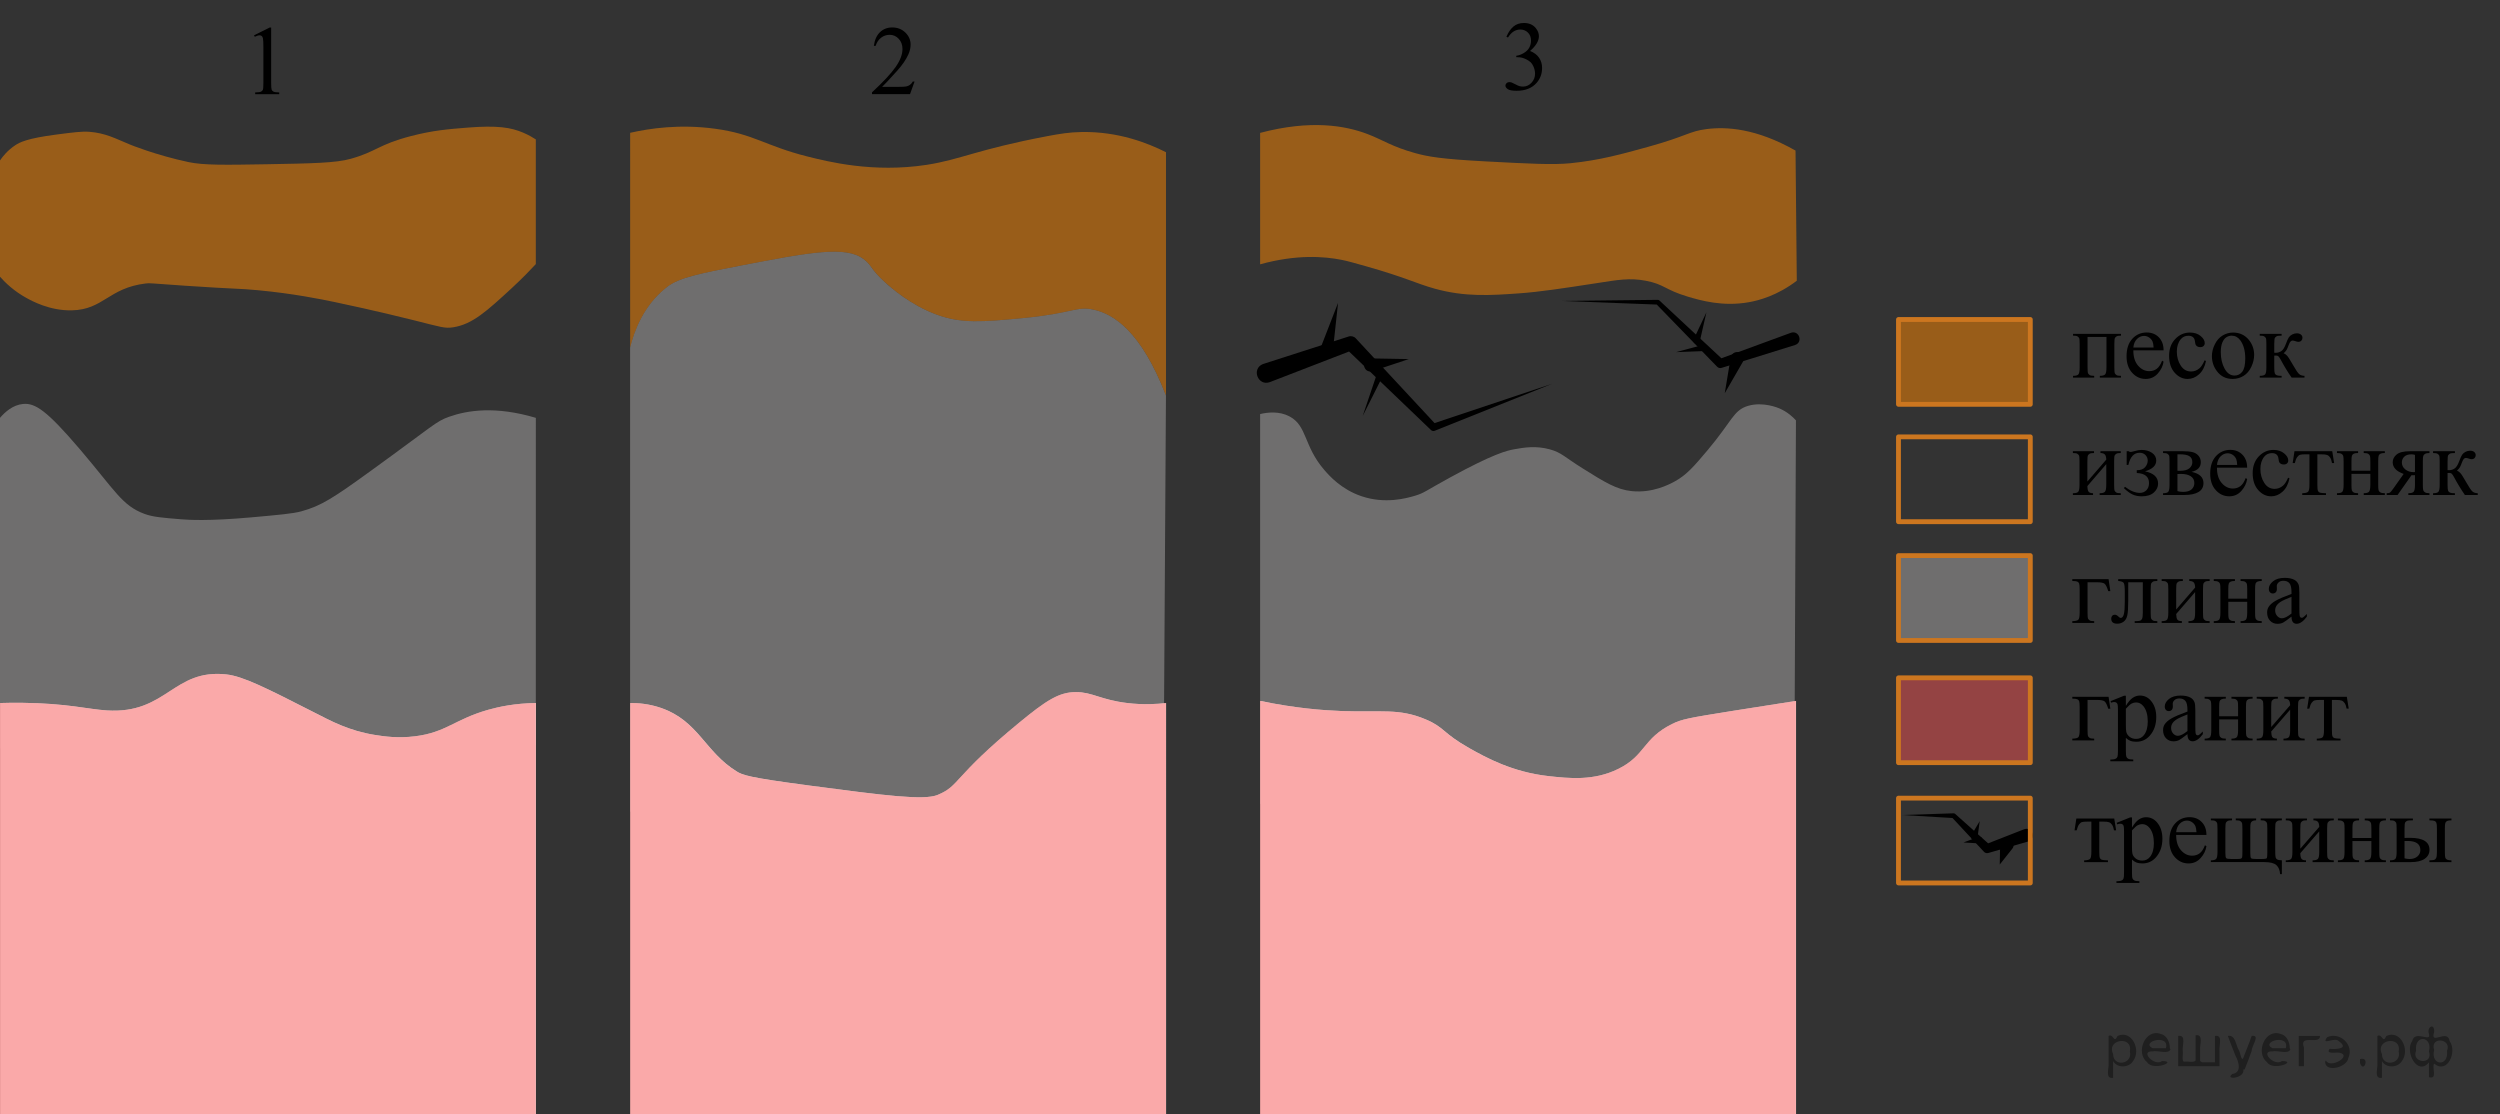 <?xml version="1.0" encoding="utf-8"?>
<!-- Generator: Adobe Illustrator 27.2.0, SVG Export Plug-In . SVG Version: 6.00 Build 0)  -->
<svg version="1.1" id="Слой_1" xmlns="http://www.w3.org/2000/svg" xmlns:xlink="http://www.w3.org/1999/xlink" x="0px" y="0px"
	 width="387.819px" height="172.836px" viewBox="0 0 387.819 172.836" enable-background="new 0 0 387.819 172.836"
	 xml:space="preserve">
<rect x="0" y="0" width="387.819" height="172.836" fill="#333333" stroke="none"/>
<g>
	<path d="M314.638,130.537l-6.145,1.77c-0.256,0.094-0.544,0.029-0.72-0.164c0,0-4.973-5.343-4.973-5.343
		l0.253,0.105l-7.992-0.474c0,0,8.001-0.264,8.001-0.264c0.101-0.004,0.187,0.039,0.254,0.105
		c0,0,5.444,4.863,5.444,4.863l-0.72-0.164l5.956-2.329C315.284,128.171,315.954,130.125,314.638,130.537
		L314.638,130.537z"/>
</g>
<g>
	<path d="M310.216,134.112l0.058-3.126c0.011-0.583,0.492-1.046,1.075-1.036c0.854-0.012,1.351,1.067,0.808,1.711
		C312.157,131.661,310.216,134.112,310.216,134.112L310.216,134.112z"/>
</g>
<g>
	<path d="M307.011,130.831l-2.427-0.138l2.278-0.851C307.64,129.594,307.828,130.837,307.011,130.831L307.011,130.831z"
		/>
</g>
<g>
	<path d="M305.828,129.549l1.281-2.171l-0.336,2.498C306.626,130.674,305.45,130.266,305.828,129.549L305.828,129.549
		z"/>
</g>
<rect x="294.508" y="105.153" opacity="0.5" fill="#F75454" width="20.448" height="13.161"/>
<rect x="294.508" y="85.976" opacity="0.5" fill="#ADAAAA" width="20.448" height="13.161"/>
<rect x="294.508" y="49.561" opacity="0.5" fill="#FF8800" width="20.448" height="13.161"/>
<path opacity="0.5" fill="#ADAAAA" d="M180.87,61.359c-0.131,21.522-0.261,43.036-0.392,64.558H97.747V53.903
	c0.591-2.403,2.019-6.542,5.751-9.406c1.866-1.436,5.021-2.065,11.241-3.271
	c10.934-2.111,16.454-3.125,19.211-1.044c1.39,1.044,1.006,1.505,3.401,3.662
	c0.891,0.806,3.916,3.486,7.97,4.968c3.847,1.405,7.102,1.129,13.46,0.522
	c7.601-0.729,8.2-1.881,10.849-1.305c3.202,0.691,7.409,3.463,11.202,13.222
	C180.839,61.29,180.855,61.32,180.87,61.359z"/>
<path opacity="0.5" fill="#ADAAAA" d="M83.12,115.593c-7.56,0.338-15.228,0.602-23.002,0.784
	C39.38,116.863,19.324,116.737,0,116.116c0-17.099,0-34.197,0-51.296c0.792-0.923,2.009-2.011,3.594-2.156
	c1.868-0.171,3.677,1.02,8.822,7.057c5.49,6.443,6.511,8.704,9.998,9.998c1.297,0.481,2.762,0.6,5.691,0.837
	c1.104,0.089,4.205,0.3,10.904-0.301c4.279-0.384,6.419-0.576,7.715-0.928c3.107-0.845,5.037-2.116,10.782-6.273
	c9.865-7.138,10.089-7.669,12.164-8.403c2.846-1.007,7.198-1.695,13.452,0.169
	C83.12,81.744,83.12,98.669,83.12,115.593z"/>
<path opacity="0.5" fill="#ADAAAA" d="M278.339,124.709h-82.858c0-20.159,0-40.318,0-60.477
	c1.187-0.277,2.953-0.481,4.55,0.361c2.777,1.464,2.171,4.575,5.418,8.328c0.776,0.897,2.636,2.996,5.748,4.053
	c3.664,1.245,6.951,0.328,8.253-0.054c1.508-0.442,1.608-0.724,5.567-2.887c6.707-3.664,8.774-4.141,9.897-4.342
	c1.515-0.272,3.333-0.578,5.498,0.014c1.823,0.499,2.297,1.198,5.026,2.906c3.559,2.227,5.338,3.34,7.71,3.578
	c3.226,0.323,5.802-1.043,6.655-1.51c1.836-1.004,2.951-2.304,5.107-4.861c3.782-4.487,3.977-6.188,6.273-6.861
	c2.343-0.688,4.705,0.332,4.91,0.423c1.232,0.55,2.05,1.325,2.506,1.831
	C278.514,85.044,278.427,104.876,278.339,124.709z"/>
<path fill="#FFFFFF" d="M83.136,172.836H0.016v-63.777c0.815-0.025,2.028-0.05,3.496-0.033
	c6.914,0.082,10.125,0.994,13.055,1.181c9.298,0.594,10.267-6.461,18.507-5.592
	c2.62,0.276,6.288,2.145,13.624,5.881c2.639,1.344,5.387,2.872,9.546,3.527c1.337,0.21,3.455,0.529,6.137,0.197
	c4.837-0.597,6.171-2.648,11.37-4.117c1.618-0.457,4.119-1.002,7.384-1.046
	C83.136,130.318,83.136,151.577,83.136,172.836z"/>
<path opacity="0.5" fill="#FF8800" d="M180.877,23.613v37.638h-0.038c-3.793-9.759-8.001-12.531-11.202-13.222
	c-2.649-0.576-3.248,0.576-10.849,1.305c-6.357,0.607-9.613,0.883-13.46-0.522c-4.054-1.482-7.079-4.162-7.97-4.968
	c-2.396-2.158-2.012-2.618-3.401-3.662c-2.756-2.081-8.277-1.067-19.211,1.044
	c-6.219,1.206-9.375,1.835-11.241,3.271c-3.732,2.864-5.16,7.002-5.751,9.406V20.603
	c3.018-0.683,7.67-1.382,13.183-0.63c6.02,0.814,7.732,2.641,14.266,4.292
	c3.24,0.814,10.266,2.587,18.558,1.305c5.298-0.822,7.709-2.357,18.689-4.446c1.966-0.369,3.424-0.614,5.359-0.645
	C173.422,20.388,177.967,22.147,180.877,23.613z"/>
<path fill="#FFFFFF" d="M180.893,172.836H97.773v-63.777c1.136-0.009,2.885,0.098,4.836,0.784
	c5.744,2.02,6.753,6.776,11.632,9.802c0.968,0.6,1.801,0.955,11.37,2.222
	c11.799,1.562,17.742,2.325,19.865,1.438c3.504-1.465,2.222-2.642,12.677-11.239
	c4.169-3.429,6.151-4.704,8.756-4.705c2.535-0.001,3.838,1.204,7.972,1.699c2.529,0.303,4.639,0.162,6.012,0
	C180.893,130.318,180.893,151.577,180.893,172.836z"/>
<path fill="#FFFFFF" d="M278.617,172.836h-83.12v-64.104c5.343,1.122,9.678,1.46,12.579,1.568
	c6.159,0.23,8.897-0.463,13.036,1.274c3.058,1.284,2.548,2.075,6.861,4.509c2.517,1.42,6.635,3.691,12.252,4.313
	c3.201,0.354,6.998,0.774,10.828-1.123c4.242-2.101,3.759-4.684,8.325-6.957c1.48-0.736,2.459-0.927,9.273-2.017
	c2.553-0.408,5.943-0.945,9.965-1.568C278.617,130.1,278.617,151.468,278.617,172.836z"/>
<path opacity="0.5" fill="#F75454" d="M83.12,172.836H0v-63.777c0.815-0.025,2.028-0.05,3.496-0.033
	c6.914,0.082,10.125,0.994,13.055,1.181c9.298,0.594,10.267-6.461,18.507-5.592
	c2.62,0.276,6.288,2.145,13.624,5.881c2.639,1.344,5.387,2.872,9.546,3.527c1.337,0.21,3.455,0.529,6.137,0.197
	c4.837-0.597,6.171-2.648,11.37-4.117c1.618-0.457,4.119-1.002,7.384-1.046
	C83.12,130.318,83.12,151.577,83.12,172.836z"/>
<path opacity="0.5" fill="#FF8800" d="M83.12,40.968c-0.829,0.897-2.07,2.189-3.659,3.659
	c-3.983,3.683-6.184,5.671-9.148,6.143c-1.309,0.208-1.861-0.024-6.126-1.095c-0,0-6.237-1.566-12.301-2.826
	c-2.128-0.442-6.372-1.311-11.893-1.83c-3.093-0.29-3.157-0.149-11.242-0.693c-5.57-0.375-5.45-0.436-6.14-0.353
	c-5.782,0.695-6.549,4.074-11.502,4.171c-3.371,0.066-6.137-1.437-7.056-1.949C2.126,45.123,0.805,43.84,0,42.929
	c0-6.012,0-12.024,0-18.035c0.426-0.627,1.173-1.568,2.352-2.352c0.72-0.479,1.878-1.083,6.405-1.67
	c2.643-0.343,3.965-0.514,5.093-0.426c2.541,0.198,4.013,1.028,6.315,1.978c0,0,3.929,1.622,9.075,2.721
	c2.316,0.494,5.6,0.448,12.073,0.336c7.157-0.125,10.782-0.2,13.068-0.839
	c4.093-1.144,4.237-2.196,9.396-3.538c3.38-0.879,5.79-1.071,8.756-1.307c4.607-0.366,6.709-0.032,8.626,0.784
	c0.856,0.364,1.521,0.76,1.96,1.046C83.12,28.074,83.12,34.521,83.12,40.968z"/>
<path opacity="0.5" fill="#F75454" d="M180.876,172.836H97.757v-63.777c1.136-0.009,2.885,0.098,4.836,0.784
	c5.744,2.02,6.753,6.776,11.632,9.802c0.968,0.6,1.801,0.955,11.37,2.222
	c11.799,1.562,17.742,2.325,19.865,1.438c3.504-1.465,2.222-2.642,12.677-11.239c4.169-3.429,6.151-4.704,8.756-4.705
	c2.535-0.001,3.838,1.204,7.972,1.699c2.529,0.303,4.639,0.162,6.012,0
	C180.876,130.318,180.876,151.577,180.876,172.836z"/>
<path opacity="0.5" fill="#F75454" d="M278.601,172.836h-83.12v-64.104c5.343,1.122,9.678,1.46,12.579,1.568
	c6.159,0.23,8.897-0.463,13.037,1.274c3.058,1.284,2.548,2.075,6.861,4.509c2.517,1.42,6.635,3.691,12.252,4.313
	c3.201,0.354,6.998,0.774,10.828-1.123c4.242-2.101,3.759-4.684,8.325-6.957c1.48-0.736,2.459-0.927,9.273-2.017
	c2.553-0.408,5.943-0.945,9.965-1.568C278.601,130.1,278.601,151.468,278.601,172.836z"/>
<path opacity="0.5" fill="#FF8800" d="M278.731,43.55c-3.043,2.314-5.878,3.055-7.449,3.333
	c-4.052,0.716-7.48-0.274-9.508-0.882c-3.491-1.048-3.612-1.914-6.469-2.45
	c-2.542-0.478-4.296-0.139-7.744,0.392c-4.931,0.76-8.678,1.338-11.958,1.568
	c-4.379,0.307-8.289,0.582-13.031-0.73c-2.858-0.791-4.577-1.759-10.689-3.485
	c-1.911-0.54-2.866-0.809-3.725-0.98c-2.728-0.543-6.994-0.884-12.677,0.686c0-6.796,0-13.592,0-20.388
	c7.867-2.075,13.202-1.14,16.696,0.196c2.379,0.91,3.729,1.938,7.351,2.941c1.967,0.544,4.02,0.92,10.876,1.284
	c7.005,0.371,10.508,0.557,13.237,0.285c4.469-0.447,7.945-1.409,12.056-2.549
	c5.979-1.657,6.299-2.395,9.018-2.744c3.062-0.393,7.688-0.146,13.821,3.333
	C278.601,30.088,278.666,36.819,278.731,43.55z"/>
<g>
	<path d="M240.798,59.527l-18.231,7.297c-0.204,0.082-0.428,0.031-0.577-0.112
		c0.003-0.003-13.236-12.678-13.242-12.687c0,0,1.149,0.265,1.149,0.265l-12.903,4.985
		c-1.84,0.681-2.917-2.056-1.081-2.8c0.061-0.028,13.178-4.231,13.252-4.258c0.41-0.155,0.868-0.041,1.149,0.265
		c0,0,12.463,13.408,12.463,13.408l-0.601-0.135L240.798,59.527L240.798,59.527z"/>
</g>
<g>
	<path d="M211.393,64.525l2.283-6.76c0.089-0.262,0.373-0.403,0.635-0.315c0.287,0.094,0.425,0.432,0.287,0.7
		C214.599,58.151,211.393,64.525,211.393,64.525L211.393,64.525z"/>
</g>
<g>
	<path d="M204.802,54.111l2.768-7.13l-0.825,7.604C206.529,56.071,204.309,55.531,204.802,54.111L204.802,54.111z"/>
</g>
<g>
	<path d="M212.614,55.597l5.934,0.106l-5.632,1.871C211.41,58.004,211.048,55.636,212.614,55.597L212.614,55.597z"/>
</g>
<g>
	<path d="M278.466,53.519l-11.368,3.539c-0.257,0.093-0.541,0.022-0.72-0.164c0,0-9.468-9.748-9.468-9.748
		l0.253,0.105l-14.894-0.565l14.903-0.173c0.092-0.001,0.177,0.034,0.239,0.092
		c-0.004,0.002,9.951,9.275,9.953,9.28c0,0-0.72-0.164-0.72-0.164l11.179-4.098
		C279.087,51.185,279.75,53.091,278.466,53.519L278.466,53.519z"/>
</g>
<g>
	<path d="M267.557,60.997l0.921-5.532c0.092-0.554,0.616-0.928,1.169-0.836c0.689,0.101,1.07,0.917,0.713,1.51
		C270.361,56.139,267.557,60.997,267.557,60.997L267.557,60.997z"/>
</g>
<g>
	<path d="M264.468,54.456l-4.458,0.17l4.308-1.158C265.03,53.291,265.2,54.413,264.468,54.456L264.468,54.456z"/>
</g>
<g>
	<path d="M262.736,52.637l1.979-4.186l-1.034,4.514C263.504,53.672,262.436,53.303,262.736,52.637L262.736,52.637z"/>
</g>
<g>
	<defs>
		<polygon id="SVGID_1_" points="318.957,62.722 360.357,62.722 360.357,47.542 318.957,47.542 318.957,62.722 		"/>
	</defs>
	<clipPath id="SVGID_00000140720588886528541400000016973335829464463789_">
		<use xlink:href="#SVGID_1_"  overflow="visible"/>
	</clipPath>
	<g clip-path="url(#SVGID_00000140720588886528541400000016973335829464463789_)">
		<path d="M326.774,52.27h-2.936v4.714c0,0.524,0.027,0.836,0.082,0.938c0.055,0.101,0.14,0.19,0.256,0.267
			s0.347,0.115,0.693,0.115v0.274h-3.284v-0.274c0.44,0,0.722-0.08,0.845-0.241
			c0.124-0.161,0.185-0.52,0.185-1.079v-3.602c0-0.529-0.027-0.841-0.081-0.938
			c-0.055-0.097-0.139-0.183-0.252-0.26c-0.114-0.077-0.347-0.115-0.697-0.115v-0.282h7.441v0.282
			c-0.331,0-0.553,0.033-0.667,0.1c-0.113,0.067-0.202,0.149-0.267,0.248c-0.065,0.099-0.097,0.42-0.097,0.964
			v3.602c0,0.524,0.027,0.836,0.082,0.938c0.055,0.101,0.14,0.19,0.256,0.267s0.347,0.115,0.692,0.115v0.274
			h-3.283v-0.274c0.41,0,0.685-0.075,0.823-0.226c0.138-0.15,0.207-0.515,0.207-1.093V52.27z"/>
		<path d="M330.939,54.345c-0.005,1.008,0.239,1.799,0.733,2.372s1.075,0.86,1.742,0.86
			c0.444,0,0.831-0.123,1.16-0.367c0.328-0.245,0.604-0.663,0.826-1.256l0.23,0.148
			c-0.103,0.677-0.405,1.294-0.904,1.849c-0.499,0.556-1.124,0.834-1.875,0.834c-0.815,0-1.514-0.317-2.094-0.953
			c-0.581-0.635-0.871-1.488-0.871-2.561c0-1.161,0.298-2.067,0.893-2.717c0.596-0.649,1.343-0.975,2.242-0.975
			c0.762,0,1.387,0.251,1.876,0.752s0.733,1.172,0.733,2.012H330.939z M330.939,53.916h3.143
			c-0.025-0.435-0.077-0.741-0.156-0.919c-0.123-0.276-0.308-0.494-0.552-0.652c-0.245-0.158-0.5-0.237-0.768-0.237
			c-0.41,0-0.776,0.159-1.101,0.478C331.182,52.904,330.993,53.347,330.939,53.916z"/>
		<path d="M342.21,55.998c-0.183,0.894-0.541,1.583-1.075,2.064c-0.533,0.482-1.124,0.723-1.772,0.723
			c-0.77,0-1.442-0.324-2.016-0.971c-0.573-0.647-0.86-1.522-0.86-2.623c0-1.067,0.317-1.935,0.953-2.602
			c0.635-0.667,1.397-1.001,2.286-1.001c0.667,0,1.216,0.177,1.645,0.53c0.43,0.353,0.644,0.72,0.644,1.101
			c0,0.188-0.06,0.34-0.182,0.456c-0.121,0.116-0.29,0.174-0.507,0.174c-0.292,0-0.512-0.094-0.66-0.282
			c-0.084-0.103-0.14-0.301-0.167-0.593s-0.127-0.514-0.3-0.667c-0.173-0.148-0.413-0.223-0.719-0.223
			c-0.494,0-0.893,0.183-1.193,0.549c-0.4,0.484-0.601,1.124-0.601,1.919c0,0.81,0.199,1.526,0.597,2.146
			s0.935,0.93,1.612,0.93c0.484,0,0.919-0.166,1.305-0.497c0.272-0.227,0.536-0.64,0.793-1.238L342.21,55.998z"
			/>
		<path d="M346.411,51.588c1.027,0,1.853,0.391,2.476,1.171c0.529,0.667,0.793,1.433,0.793,2.298
			c0,0.607-0.145,1.223-0.438,1.845c-0.291,0.623-0.692,1.092-1.204,1.409c-0.512,0.316-1.081,0.474-1.708,0.474
			c-1.023,0-1.836-0.408-2.439-1.223c-0.509-0.686-0.763-1.458-0.763-2.312c0-0.623,0.154-1.241,0.463-1.856
			s0.716-1.07,1.22-1.364C345.314,51.735,345.847,51.588,346.411,51.588z M346.181,52.07
			c-0.262,0-0.525,0.078-0.79,0.233c-0.264,0.156-0.477,0.429-0.641,0.819c-0.163,0.39-0.245,0.892-0.245,1.504
			c0,0.988,0.197,1.841,0.59,2.557c0.393,0.717,0.91,1.075,1.553,1.075c0.479,0,0.875-0.197,1.185-0.593
			c0.311-0.396,0.468-1.075,0.468-2.039c0-1.206-0.26-2.154-0.778-2.846
			C347.171,52.307,346.724,52.07,346.181,52.07z"/>
		<path d="M357.492,58.578h-2.001c-0.623-0.904-1.187-1.831-1.69-2.779c-0.118-0.218-0.226-0.379-0.322-0.486
			c-0.097-0.106-0.229-0.159-0.397-0.159c-0.06,0-0.153,0.005-0.282,0.015v1.816c0,0.489,0.029,0.802,0.086,0.938
			c0.057,0.136,0.159,0.233,0.308,0.292c0.148,0.06,0.398,0.089,0.748,0.089v0.274h-3.394v-0.274
			c0.44,0,0.722-0.08,0.845-0.241c0.124-0.161,0.185-0.52,0.185-1.079v-3.602c0-0.529-0.027-0.841-0.081-0.938
			c-0.055-0.097-0.139-0.183-0.252-0.26c-0.114-0.077-0.347-0.115-0.697-0.115v-0.282h3.394v0.282
			c-0.41,0-0.663,0.03-0.76,0.089c-0.096,0.06-0.184,0.132-0.263,0.219s-0.119,0.421-0.119,1.004v1.334
			c0.114,0.01,0.19,0.015,0.231,0.015c0.301,0,0.584-0.085,0.849-0.256c0.264-0.17,0.5-0.532,0.708-1.086
			c0.192-0.524,0.352-0.877,0.477-1.06c0.126-0.183,0.302-0.332,0.526-0.448s0.461-0.174,0.708-0.174
			c0.267,0,0.479,0.065,0.638,0.193s0.237,0.296,0.237,0.504c0,0.173-0.058,0.32-0.171,0.441
			s-0.272,0.182-0.475,0.182c-0.108,0-0.244-0.03-0.407-0.089c-0.208-0.074-0.366-0.111-0.475-0.111
			c-0.228,0-0.415,0.195-0.564,0.586c-0.168,0.45-0.291,0.74-0.37,0.871s-0.231,0.305-0.452,0.522
			c0.153,0.044,0.319,0.158,0.5,0.341c0.181,0.183,0.516,0.704,1.004,1.564c0.391,0.686,0.684,1.122,0.879,1.304
			c0.195,0.183,0.477,0.279,0.849,0.289V58.578z"/>
	</g>
</g>
<g>
	<defs>
		<polygon id="SVGID_00000130631113836359734000000008050380738588045218_" points="318.957,80.93 387.819,80.93 
			387.819,65.749 318.957,65.749 318.957,80.93 		"/>
	</defs>
	<clipPath id="SVGID_00000034787747381321326310000011765261321045662627_">
		<use xlink:href="#SVGID_00000130631113836359734000000008050380738588045218_"  overflow="visible"/>
	</clipPath>
	<g clip-path="url(#SVGID_00000034787747381321326310000011765261321045662627_)">
		<path d="M323.811,74.695l2.93-3.394c-0.01-0.381-0.082-0.645-0.215-0.793c-0.133-0.148-0.362-0.226-0.688-0.231
			v-0.281h3.151v0.281c-0.331,0-0.553,0.033-0.666,0.101c-0.113,0.066-0.202,0.149-0.267,0.248
			s-0.096,0.42-0.096,0.964v3.602c0,0.524,0.026,0.837,0.081,0.939c0.054,0.101,0.14,0.19,0.255,0.267
			c0.116,0.076,0.347,0.114,0.692,0.114v0.274h-3.277v-0.274c0.409,0,0.683-0.075,0.821-0.226
			c0.138-0.15,0.207-0.516,0.207-1.094v-3.194l-2.93,3.402c0.01,0.42,0.069,0.709,0.178,0.867
			s0.343,0.239,0.703,0.244v0.274h-3.13v-0.274c0.44,0,0.721-0.08,0.844-0.24
			c0.123-0.161,0.185-0.52,0.185-1.079v-3.602c0-0.529-0.026-0.842-0.081-0.938
			c-0.055-0.097-0.138-0.184-0.252-0.26c-0.113-0.077-0.345-0.115-0.695-0.115v-0.281h3.277v0.281
			c-0.33,0-0.553,0.033-0.666,0.101c-0.113,0.066-0.202,0.149-0.266,0.248c-0.065,0.099-0.097,0.42-0.097,0.964
			V74.695z"/>
		<path d="M329.905,72.123v-2.127h0.31c0.089,0.079,0.188,0.118,0.296,0.118c0.084,0,0.267-0.039,0.548-0.118
			c0.469-0.134,0.851-0.2,1.147-0.2c0.651,0,1.194,0.15,1.631,0.452s0.655,0.701,0.655,1.2
			c0,0.767-0.58,1.322-1.738,1.668c1.351,0.282,2.026,0.917,2.026,1.905c0,0.519-0.217,0.978-0.65,1.375
			c-0.435,0.398-1.065,0.597-1.895,0.597c-0.542,0-1.02-0.098-1.431-0.293c-0.412-0.195-0.859-0.525-1.343-0.989
			l0.192-0.193c0.809,0.628,1.575,0.941,2.301,0.941c0.414,0,0.754-0.141,1.02-0.422
			c0.267-0.282,0.399-0.647,0.399-1.098c0-0.983-0.634-1.504-1.901-1.563v-0.43c0.597,0,1.029-0.16,1.299-0.478
			c0.269-0.318,0.402-0.661,0.402-1.026c0-0.321-0.114-0.603-0.344-0.845s-0.534-0.363-0.913-0.363
			c-0.878,0-1.46,0.63-1.746,1.89H329.905z"/>
		<path d="M339.964,73.198c1.237,0.257,1.856,0.837,1.856,1.741c0,0.618-0.258,1.08-0.773,1.387
			c-0.515,0.306-1.233,0.459-2.156,0.459h-3.343v-0.274c0.439,0,0.716-0.082,0.832-0.248
			c0.115-0.165,0.174-0.522,0.174-1.071v-3.602c0-0.534-0.026-0.848-0.078-0.941s-0.133-0.18-0.244-0.256
			c-0.11-0.077-0.339-0.115-0.684-0.115v-0.281h3.121c0.602,0,1.089,0.047,1.461,0.141s0.678,0.279,0.917,0.556
			c0.239,0.277,0.359,0.613,0.359,1.009C341.407,72.472,340.925,72.971,339.964,73.198z M337.782,73.027
			c0.217,0.005,0.348,0.008,0.393,0.008c0.675,0,1.163-0.13,1.464-0.39c0.301-0.259,0.452-0.574,0.452-0.944
			c0-0.431-0.153-0.741-0.459-0.935c-0.306-0.192-0.794-0.289-1.465-0.289h-0.385V73.027z M337.782,76.185
			c0.247,0.079,0.54,0.119,0.881,0.119c0.586,0,1.022-0.129,1.309-0.386s0.43-0.588,0.43-0.993
			c0-0.454-0.185-0.803-0.555-1.045c-0.37-0.242-0.883-0.363-1.539-0.363c-0.163,0-0.338,0.005-0.525,0.015
			V76.185z"/>
		<path d="M343.913,72.553c-0.005,1.009,0.239,1.799,0.732,2.372s1.073,0.86,1.738,0.86
			c0.444,0,0.83-0.123,1.158-0.367c0.328-0.245,0.603-0.663,0.824-1.257l0.23,0.148
			c-0.103,0.677-0.404,1.294-0.902,1.85s-1.122,0.834-1.871,0.834c-0.815,0-1.511-0.317-2.09-0.953
			c-0.58-0.635-0.869-1.488-0.869-2.561c0-1.161,0.297-2.066,0.891-2.717c0.595-0.649,1.341-0.975,2.238-0.975
			c0.759,0,1.383,0.251,1.871,0.753c0.488,0.501,0.732,1.172,0.732,2.012H343.913z M343.913,72.123h3.137
			c-0.024-0.435-0.076-0.741-0.155-0.919c-0.123-0.276-0.307-0.494-0.551-0.652s-0.5-0.237-0.766-0.237
			c-0.41,0-0.776,0.159-1.099,0.478C344.156,71.111,343.967,71.555,343.913,72.123z"/>
		<path d="M355.163,74.206c-0.183,0.894-0.54,1.582-1.072,2.064c-0.533,0.481-1.122,0.723-1.769,0.723
			c-0.769,0-1.44-0.324-2.012-0.972c-0.572-0.646-0.858-1.522-0.858-2.623c0-1.067,0.317-1.935,0.951-2.602
			c0.633-0.668,1.394-1.001,2.281-1.001c0.666,0,1.214,0.177,1.643,0.53c0.429,0.352,0.644,0.72,0.644,1.101
			c0,0.188-0.06,0.34-0.182,0.455c-0.12,0.116-0.289,0.175-0.506,0.175c-0.291,0-0.511-0.094-0.659-0.282
			c-0.083-0.103-0.139-0.301-0.166-0.593c-0.027-0.291-0.127-0.514-0.3-0.667c-0.173-0.148-0.411-0.223-0.718-0.223
			c-0.493,0-0.89,0.184-1.19,0.549c-0.399,0.484-0.6,1.124-0.6,1.92c0,0.81,0.199,1.525,0.596,2.146
			c0.398,0.62,0.934,0.931,1.609,0.931c0.483,0,0.917-0.166,1.302-0.497c0.271-0.227,0.535-0.64,0.791-1.237
			L355.163,74.206z"/>
		<path d="M355.937,69.996h5.858l0.296,1.838h-0.333c-0.059-0.37-0.158-0.657-0.296-0.859
			c-0.138-0.203-0.296-0.336-0.474-0.4c-0.177-0.065-0.48-0.097-0.909-0.097h-0.592v4.714
			c0,0.505,0.03,0.824,0.092,0.96c0.061,0.137,0.162,0.227,0.3,0.271c0.138,0.045,0.454,0.074,0.947,0.089
			v0.274h-3.685v-0.274c0.474-0.01,0.778-0.086,0.914-0.23s0.203-0.506,0.203-1.09v-4.714h-0.606
			c-0.424,0-0.713,0.026-0.865,0.078c-0.153,0.052-0.3,0.176-0.44,0.37c-0.141,0.195-0.26,0.498-0.358,0.908
			h-0.333L355.937,69.996z"/>
		<path d="M364.776,73.027h2.93v-1.438c0-0.431-0.018-0.711-0.052-0.842c-0.035-0.131-0.12-0.242-0.256-0.333
			c-0.135-0.092-0.376-0.138-0.721-0.138v-0.281h3.277v0.281c-0.307,0-0.529,0.035-0.67,0.103
			c-0.141,0.069-0.235,0.17-0.285,0.301c-0.049,0.131-0.073,0.434-0.073,0.908v3.602
			c0,0.431,0.019,0.715,0.055,0.853c0.037,0.139,0.127,0.251,0.271,0.338c0.143,0.086,0.377,0.129,0.703,0.129v0.274
			h-3.277v-0.274c0.409,0,0.683-0.075,0.821-0.226c0.138-0.15,0.207-0.516,0.207-1.094v-1.683h-2.93v1.683
			c0,0.431,0.019,0.715,0.056,0.853c0.037,0.139,0.127,0.251,0.27,0.338c0.144,0.086,0.378,0.129,0.703,0.129
			v0.274h-3.277v-0.274c0.44,0,0.721-0.08,0.844-0.24c0.123-0.161,0.185-0.52,0.185-1.079v-3.602
			c0-0.431-0.019-0.714-0.055-0.853c-0.037-0.139-0.128-0.25-0.271-0.334s-0.377-0.126-0.703-0.126v-0.281h3.277v0.281
			c-0.306,0-0.529,0.035-0.669,0.103c-0.141,0.069-0.236,0.17-0.285,0.301c-0.05,0.131-0.074,0.434-0.074,0.908
			V73.027z"/>
		<path d="M376.877,69.996v0.281c-0.306,0-0.531,0.042-0.677,0.126s-0.24,0.19-0.285,0.319
			c-0.044,0.128-0.066,0.417-0.066,0.867v3.602c0,0.431,0.019,0.713,0.06,0.849
			c0.039,0.137,0.134,0.249,0.284,0.338s0.379,0.133,0.685,0.133v0.274H373.6v-0.274
			c0.409,0,0.684-0.075,0.821-0.226c0.139-0.15,0.207-0.516,0.207-1.094v-1.475l-0.303,0.008
			c-0.045,0-0.124-0.003-0.237-0.008l-2.16,3.068h-1.687v-0.274c0.247,0,0.418-0.033,0.515-0.1
			c0.096-0.066,0.274-0.285,0.536-0.656l1.583-2.238c-1.134-0.396-1.701-1.001-1.701-1.815
			c0-0.46,0.203-0.859,0.61-1.197c0.406-0.339,1.101-0.508,2.082-0.508H376.877z M374.628,70.56
			c-0.192-0.055-0.375-0.082-0.547-0.082c-0.498,0-0.871,0.124-1.117,0.371c-0.247,0.247-0.37,0.541-0.37,0.882
			c0,0.435,0.175,0.796,0.525,1.082c0.351,0.287,0.792,0.43,1.324,0.43c0.054,0,0.116-0.005,0.185-0.015V70.56z"
			/>
		<path d="M384.368,76.785h-1.997c-0.621-0.904-1.184-1.83-1.687-2.779c-0.118-0.218-0.226-0.379-0.322-0.485
			c-0.096-0.106-0.228-0.159-0.396-0.159c-0.06,0-0.153,0.005-0.281,0.015v1.815c0,0.489,0.028,0.802,0.085,0.939
			c0.057,0.136,0.159,0.233,0.308,0.292c0.147,0.06,0.397,0.089,0.747,0.089v0.274h-3.389v-0.274
			c0.44,0,0.721-0.08,0.844-0.24c0.123-0.161,0.185-0.52,0.185-1.079v-3.602c0-0.529-0.026-0.842-0.081-0.938
			c-0.055-0.097-0.138-0.184-0.252-0.26c-0.113-0.077-0.345-0.115-0.695-0.115v-0.281h3.389v0.281
			c-0.41,0-0.662,0.03-0.759,0.089c-0.096,0.06-0.184,0.133-0.263,0.219c-0.078,0.087-0.118,0.422-0.118,1.005
			v1.334c0.113,0.01,0.19,0.015,0.23,0.015c0.301,0,0.583-0.085,0.847-0.256c0.264-0.17,0.5-0.532,0.707-1.086
			c0.192-0.523,0.352-0.877,0.477-1.06c0.126-0.183,0.301-0.332,0.525-0.448s0.46-0.175,0.706-0.175
			c0.267,0,0.478,0.065,0.637,0.193c0.157,0.128,0.236,0.296,0.236,0.504c0,0.173-0.057,0.319-0.17,0.44
			s-0.272,0.182-0.474,0.182c-0.108,0-0.244-0.029-0.406-0.089c-0.207-0.074-0.365-0.111-0.474-0.111
			c-0.227,0-0.414,0.195-0.562,0.586c-0.168,0.45-0.291,0.74-0.37,0.871c-0.078,0.131-0.229,0.305-0.451,0.522
			c0.153,0.044,0.319,0.158,0.5,0.341c0.18,0.183,0.514,0.704,1.002,1.565c0.39,0.686,0.682,1.121,0.877,1.304
			c0.194,0.184,0.477,0.279,0.847,0.289V76.785z"/>
	</g>
</g>
<g>
	<defs>
		<polygon id="SVGID_00000031929890201577079450000010367427377919427735_" points="318.957,100.777 361.737,100.777 
			361.737,85.597 318.957,85.597 318.957,100.777 		"/>
	</defs>
	<clipPath id="SVGID_00000098217421899664136490000013392793225684639401_">
		<use xlink:href="#SVGID_00000031929890201577079450000010367427377919427735_"  overflow="visible"/>
	</clipPath>
	<g clip-path="url(#SVGID_00000098217421899664136490000013392793225684639401_)">
		<path d="M327.097,89.843l0.274,1.853h-0.326c-0.188-0.613-0.377-0.994-0.567-1.145
			c-0.19-0.15-0.592-0.226-1.204-0.226h-1.438v4.714c0,0.523,0.027,0.836,0.082,0.938s0.14,0.19,0.256,0.267
			c0.116,0.077,0.347,0.115,0.693,0.115v0.274h-3.396v-0.274c0.484-0.01,0.796-0.085,0.935-0.227
			c0.138-0.141,0.207-0.505,0.207-1.093v-3.603c0-0.479-0.027-0.787-0.081-0.923
			c-0.055-0.136-0.149-0.233-0.286-0.293c-0.136-0.059-0.394-0.091-0.774-0.096v-0.282H327.097z"/>
		<path d="M328.593,89.843h6.07v0.282c-0.336,0-0.56,0.033-0.67,0.1c-0.111,0.067-0.199,0.149-0.264,0.248
			c-0.065,0.1-0.097,0.421-0.097,0.964v3.603c0,0.523,0.027,0.836,0.082,0.938s0.14,0.19,0.256,0.267
			c0.116,0.077,0.347,0.115,0.692,0.115v0.274h-3.513v-0.274c0.38,0,0.644-0.019,0.789-0.06
			c0.145-0.039,0.261-0.135,0.345-0.285s0.126-0.476,0.126-0.975v-4.714h-2.261v2.86
			c0,1.083-0.048,1.843-0.144,2.279c-0.097,0.438-0.286,0.762-0.57,0.972s-0.609,0.315-0.975,0.315
			c-0.633,0-0.949-0.262-0.949-0.785c0-0.179,0.051-0.324,0.152-0.438c0.101-0.114,0.233-0.171,0.397-0.171
			c0.173,0,0.333,0.072,0.481,0.215c0.192,0.189,0.339,0.282,0.438,0.282c0.223,0,0.384-0.186,0.485-0.56
			s0.152-1.026,0.152-1.961v-1.497c0-0.77-0.056-1.24-0.167-1.408s-0.397-0.27-0.856-0.304V89.843z"/>
		<path d="M337.591,94.542l2.936-3.394c-0.01-0.38-0.081-0.644-0.215-0.793s-0.363-0.225-0.69-0.23v-0.282h3.157
			v0.282c-0.331,0-0.553,0.033-0.667,0.1c-0.113,0.067-0.202,0.149-0.267,0.248
			c-0.065,0.1-0.097,0.421-0.097,0.964v3.603c0,0.523,0.027,0.836,0.082,0.938s0.14,0.19,0.256,0.267
			c0.116,0.077,0.347,0.115,0.692,0.115v0.274h-3.283v-0.274c0.41,0,0.685-0.075,0.823-0.227
			c0.138-0.15,0.207-0.515,0.207-1.093v-3.194l-2.936,3.401c0.011,0.421,0.069,0.71,0.179,0.867
			c0.108,0.158,0.343,0.24,0.704,0.245v0.274h-3.136v-0.274c0.44,0,0.722-0.08,0.845-0.241
			c0.124-0.16,0.185-0.519,0.185-1.078v-3.603c0-0.528-0.027-0.841-0.081-0.938
			c-0.055-0.097-0.139-0.183-0.252-0.26c-0.114-0.076-0.347-0.114-0.697-0.114v-0.282h3.284v0.282
			c-0.332,0-0.554,0.033-0.668,0.1c-0.113,0.067-0.202,0.149-0.267,0.248c-0.065,0.1-0.097,0.421-0.097,0.964
			V94.542z"/>
		<path d="M345.669,92.875h2.936v-1.438c0-0.43-0.018-0.71-0.052-0.841s-0.12-0.242-0.256-0.334
			c-0.136-0.091-0.377-0.137-0.723-0.137v-0.282h3.283v0.282c-0.306,0-0.529,0.034-0.67,0.103
			c-0.142,0.069-0.236,0.169-0.286,0.3c-0.049,0.132-0.074,0.434-0.074,0.908v3.603
			c0,0.43,0.019,0.714,0.056,0.853c0.037,0.138,0.128,0.251,0.271,0.337c0.144,0.087,0.379,0.13,0.704,0.13
			v0.274h-3.283v-0.274c0.41,0,0.685-0.075,0.823-0.227c0.138-0.15,0.207-0.515,0.207-1.093v-1.683h-2.936v1.683
			c0,0.43,0.019,0.714,0.056,0.853c0.037,0.138,0.128,0.251,0.271,0.337c0.144,0.087,0.379,0.13,0.705,0.13
			v0.274h-3.284v-0.274c0.44,0,0.722-0.08,0.845-0.241c0.124-0.16,0.185-0.519,0.185-1.078v-3.603
			c0-0.43-0.019-0.714-0.056-0.853c-0.037-0.138-0.127-0.249-0.271-0.333s-0.378-0.126-0.704-0.126v-0.282h3.284
			v0.282c-0.307,0-0.53,0.034-0.671,0.103c-0.142,0.069-0.236,0.169-0.286,0.3
			c-0.049,0.132-0.074,0.434-0.074,0.908V92.875z"/>
		<path d="M355.475,95.654c-0.696,0.538-1.134,0.85-1.312,0.934c-0.268,0.124-0.552,0.185-0.853,0.185
			c-0.47,0-0.856-0.16-1.16-0.481s-0.456-0.744-0.456-1.268c0-0.331,0.074-0.618,0.223-0.86
			c0.202-0.336,0.555-0.652,1.056-0.948c0.502-0.297,1.336-0.657,2.502-1.082v-0.268
			c0-0.677-0.107-1.141-0.322-1.394c-0.215-0.252-0.527-0.378-0.938-0.378c-0.311,0-0.559,0.084-0.741,0.252
			c-0.189,0.169-0.282,0.361-0.282,0.578l0.015,0.431c0,0.227-0.058,0.402-0.174,0.526
			c-0.116,0.123-0.268,0.185-0.456,0.185c-0.183,0-0.332-0.064-0.448-0.192s-0.174-0.304-0.174-0.526
			c0-0.425,0.217-0.815,0.652-1.171c0.435-0.355,1.045-0.534,1.83-0.534c0.604,0,1.098,0.102,1.482,0.305
			c0.292,0.152,0.507,0.393,0.645,0.719c0.089,0.212,0.133,0.647,0.133,1.305v2.305
			c0,0.647,0.013,1.044,0.037,1.19c0.025,0.146,0.065,0.244,0.122,0.293c0.058,0.05,0.123,0.074,0.197,0.074
			c0.079,0,0.147-0.018,0.207-0.052c0.103-0.065,0.304-0.245,0.601-0.541v0.415c-0.554,0.741-1.082,1.111-1.586,1.111
			c-0.242,0-0.435-0.084-0.578-0.252C355.554,96.346,355.48,96.06,355.475,95.654z M355.475,95.173v-2.587
			c-0.746,0.296-1.228,0.506-1.445,0.63c-0.391,0.217-0.67,0.444-0.838,0.682s-0.252,0.497-0.252,0.778
			c0,0.355,0.106,0.651,0.319,0.886c0.212,0.234,0.457,0.352,0.733,0.352
			C354.368,95.914,354.862,95.667,355.475,95.173z"/>
	</g>
</g>
<g>
	<defs>
		<polygon id="SVGID_00000008111197434373557110000009372732739939659665_" points="318.957,121.736 367.257,121.736 
			367.257,103.865 318.957,103.865 318.957,121.736 		"/>
	</defs>
	<clipPath id="SVGID_00000147930257178271500820000011400511822772674743_">
		<use xlink:href="#SVGID_00000008111197434373557110000009372732739939659665_"  overflow="visible"/>
	</clipPath>
	<g clip-path="url(#SVGID_00000147930257178271500820000011400511822772674743_)">
		<path d="M327.098,108.097l0.274,1.846h-0.326c-0.188-0.61-0.377-0.99-0.567-1.141s-0.592-0.225-1.204-0.225
			h-1.438v4.695c0,0.522,0.027,0.833,0.082,0.935c0.055,0.101,0.14,0.19,0.256,0.266s0.347,0.114,0.693,0.114
			v0.273h-3.396v-0.273c0.484-0.01,0.796-0.085,0.935-0.226c0.138-0.14,0.207-0.503,0.207-1.089v-3.588
			c0-0.477-0.027-0.784-0.081-0.92c-0.055-0.135-0.149-0.232-0.286-0.291c-0.136-0.06-0.394-0.092-0.774-0.097
			v-0.28H327.098z"/>
		<path d="M327.409,108.769l2.09-0.842h0.282v1.58c0.351-0.596,0.702-1.013,1.056-1.251
			c0.353-0.239,0.726-0.358,1.115-0.358c0.683,0,1.251,0.266,1.705,0.797c0.559,0.65,0.838,1.497,0.838,2.54
			c0,1.167-0.336,2.132-1.008,2.894c-0.554,0.625-1.251,0.938-2.091,0.938c-0.365,0-0.682-0.051-0.948-0.154
			c-0.198-0.074-0.42-0.222-0.667-0.443v2.06c0,0.463,0.028,0.757,0.085,0.883s0.155,0.226,0.297,0.299
			c0.141,0.074,0.397,0.111,0.767,0.111v0.273h-3.558v-0.273h0.185c0.272,0.005,0.504-0.047,0.696-0.155
			c0.094-0.055,0.167-0.142,0.219-0.263c0.052-0.12,0.078-0.427,0.078-0.919v-6.394
			c0-0.438-0.021-0.716-0.06-0.834c-0.04-0.118-0.102-0.207-0.19-0.266c-0.086-0.06-0.203-0.089-0.352-0.089
			c-0.119,0-0.27,0.035-0.452,0.103L327.409,108.769z M329.781,109.942v2.525c0,0.547,0.021,0.906,0.066,1.078
			c0.069,0.285,0.238,0.536,0.508,0.753s0.608,0.325,1.019,0.325c0.494,0,0.894-0.192,1.201-0.576
			c0.4-0.502,0.601-1.208,0.601-2.119c0-1.033-0.228-1.828-0.682-2.385c-0.316-0.384-0.692-0.576-1.127-0.576
			c-0.237,0-0.472,0.06-0.704,0.178C330.485,109.233,330.191,109.5,329.781,109.942z"/>
		<path d="M339.334,113.886c-0.696,0.536-1.134,0.847-1.312,0.93c-0.268,0.123-0.552,0.185-0.853,0.185
			c-0.47,0-0.856-0.159-1.16-0.479s-0.456-0.741-0.456-1.263c0-0.33,0.074-0.615,0.223-0.856
			c0.202-0.335,0.555-0.649,1.056-0.945c0.502-0.295,1.336-0.654,2.502-1.078v-0.266
			c0-0.674-0.107-1.137-0.322-1.388s-0.527-0.377-0.938-0.377c-0.311,0-0.559,0.084-0.741,0.251
			c-0.189,0.168-0.282,0.359-0.282,0.576l0.015,0.428c0,0.227-0.058,0.401-0.174,0.524s-0.268,0.185-0.456,0.185
			c-0.183,0-0.332-0.064-0.448-0.191s-0.174-0.303-0.174-0.524c0-0.424,0.217-0.812,0.652-1.167
			c0.435-0.354,1.045-0.531,1.83-0.531c0.604,0,1.098,0.101,1.482,0.303c0.292,0.152,0.507,0.392,0.645,0.716
			c0.089,0.212,0.133,0.645,0.133,1.3v2.296c0,0.645,0.013,1.04,0.037,1.185c0.025,0.145,0.065,0.242,0.123,0.292
			c0.057,0.049,0.122,0.073,0.196,0.073c0.079,0,0.147-0.017,0.207-0.052c0.103-0.064,0.304-0.243,0.601-0.539
			v0.414c-0.554,0.738-1.082,1.107-1.586,1.107c-0.242,0-0.435-0.084-0.578-0.251
			C339.413,114.574,339.339,114.289,339.334,113.886z M339.334,113.405v-2.576c-0.746,0.295-1.228,0.504-1.445,0.627
			c-0.391,0.217-0.67,0.443-0.838,0.68s-0.252,0.494-0.252,0.775c0,0.354,0.106,0.648,0.319,0.882
			c0.212,0.234,0.457,0.351,0.733,0.351C338.227,114.144,338.721,113.897,339.334,113.405z"/>
		<path d="M344.253,111.116h2.936v-1.432c0-0.429-0.018-0.708-0.052-0.839c-0.034-0.13-0.12-0.24-0.256-0.332
			c-0.136-0.091-0.377-0.137-0.723-0.137v-0.28h3.283v0.28c-0.306,0-0.529,0.035-0.67,0.103
			c-0.142,0.069-0.236,0.169-0.286,0.299c-0.049,0.131-0.074,0.433-0.074,0.905v3.588
			c0,0.429,0.019,0.712,0.056,0.85s0.128,0.25,0.271,0.336c0.144,0.086,0.379,0.129,0.704,0.129v0.273h-3.283
			v-0.273c0.41,0,0.685-0.075,0.823-0.226c0.138-0.149,0.207-0.513,0.207-1.089v-1.676h-2.936v1.676
			c0,0.429,0.019,0.712,0.056,0.85s0.128,0.25,0.271,0.336c0.144,0.086,0.379,0.129,0.705,0.129v0.273h-3.284
			v-0.273c0.44,0,0.722-0.08,0.845-0.24c0.124-0.159,0.185-0.518,0.185-1.074v-3.588
			c0-0.429-0.019-0.712-0.056-0.85s-0.127-0.248-0.271-0.332s-0.378-0.126-0.704-0.126v-0.28h3.284v0.28
			c-0.307,0-0.53,0.035-0.671,0.103c-0.142,0.069-0.236,0.169-0.286,0.299c-0.049,0.131-0.074,0.433-0.074,0.905
			V111.116z"/>
		<path d="M352.331,112.778l2.936-3.382c-0.01-0.379-0.081-0.643-0.215-0.79s-0.363-0.225-0.69-0.23v-0.28h3.157
			v0.28c-0.331,0-0.553,0.033-0.667,0.1c-0.113,0.066-0.202,0.149-0.267,0.248s-0.097,0.418-0.097,0.96v3.588
			c0,0.522,0.027,0.833,0.082,0.935c0.055,0.101,0.14,0.19,0.256,0.266s0.347,0.114,0.692,0.114v0.273h-3.283
			v-0.273c0.41,0,0.685-0.075,0.823-0.226c0.138-0.149,0.207-0.513,0.207-1.089v-3.183l-2.936,3.39
			c0.011,0.418,0.069,0.706,0.179,0.863c0.108,0.158,0.343,0.239,0.704,0.244v0.273h-3.136v-0.273
			c0.44,0,0.722-0.08,0.845-0.24c0.124-0.159,0.185-0.518,0.185-1.074v-3.588c0-0.527-0.027-0.839-0.081-0.935
			c-0.055-0.096-0.139-0.182-0.252-0.258c-0.114-0.077-0.347-0.115-0.697-0.115v-0.28h3.284v0.28
			c-0.332,0-0.554,0.033-0.668,0.1c-0.113,0.066-0.202,0.149-0.267,0.248s-0.097,0.418-0.097,0.96V112.778z"/>
		<path d="M358.186,108.097h5.871l0.296,1.831h-0.333c-0.06-0.369-0.158-0.654-0.297-0.856
			c-0.138-0.202-0.296-0.335-0.475-0.398c-0.178-0.065-0.481-0.096-0.911-0.096h-0.593v4.695
			c0,0.502,0.03,0.821,0.093,0.956c0.061,0.136,0.161,0.226,0.3,0.27c0.139,0.045,0.454,0.074,0.948,0.089
			v0.273h-3.69v-0.273c0.474-0.01,0.779-0.086,0.915-0.229c0.136-0.144,0.204-0.505,0.204-1.086v-4.695h-0.608
			c-0.425,0-0.714,0.025-0.867,0.077s-0.3,0.175-0.44,0.369s-0.261,0.496-0.359,0.904h-0.334L358.186,108.097z"/>
	</g>
</g>
<g>
	<defs>
		<polygon id="SVGID_00000129887811150713231210000015499272505950831790_" points="318.957,140.613 383.886,140.613 
			383.886,122.742 318.957,122.742 318.957,140.613 		"/>
	</defs>
	<clipPath id="SVGID_00000127729814168339185810000005353674477235318663_">
		<use xlink:href="#SVGID_00000129887811150713231210000015499272505950831790_"  overflow="visible"/>
	</clipPath>
	<g clip-path="url(#SVGID_00000127729814168339185810000005353674477235318663_)">
		<path d="M322.099,126.974h5.877l0.296,1.831h-0.333c-0.06-0.369-0.159-0.654-0.297-0.856
			c-0.139-0.202-0.297-0.335-0.476-0.398c-0.178-0.065-0.481-0.096-0.912-0.096h-0.594v4.695
			c0,0.502,0.031,0.821,0.093,0.956c0.061,0.136,0.162,0.226,0.301,0.27c0.138,0.045,0.455,0.074,0.949,0.089
			v0.273h-3.695v-0.273c0.476-0.01,0.78-0.086,0.917-0.229c0.136-0.144,0.204-0.505,0.204-1.086v-4.695h-0.608
			c-0.426,0-0.715,0.025-0.868,0.077s-0.301,0.175-0.441,0.369c-0.142,0.194-0.262,0.496-0.36,0.904h-0.334
			L322.099,126.974z"/>
		<path d="M328.354,127.645l2.092-0.842h0.282v1.58c0.352-0.596,0.704-1.013,1.058-1.251
			c0.353-0.239,0.726-0.358,1.116-0.358c0.683,0,1.252,0.266,1.707,0.797c0.559,0.65,0.839,1.497,0.839,2.54
			c0,1.167-0.337,2.132-1.01,2.894c-0.554,0.625-1.251,0.938-2.092,0.938c-0.366,0-0.683-0.051-0.95-0.154
			c-0.198-0.074-0.421-0.222-0.668-0.443v2.06c0,0.463,0.028,0.757,0.086,0.883
			c0.057,0.126,0.155,0.226,0.296,0.299c0.142,0.074,0.398,0.111,0.769,0.111v0.273h-3.562v-0.273h0.185
			c0.272,0.005,0.504-0.047,0.697-0.155c0.094-0.055,0.167-0.142,0.219-0.263c0.052-0.12,0.078-0.427,0.078-0.919
			v-6.394c0-0.438-0.019-0.716-0.06-0.834c-0.039-0.118-0.102-0.207-0.19-0.266
			c-0.086-0.06-0.204-0.089-0.352-0.089c-0.118,0-0.27,0.035-0.452,0.103L328.354,127.645z M330.728,128.819
			v2.525c0,0.547,0.022,0.906,0.067,1.078c0.068,0.285,0.238,0.536,0.508,0.753s0.609,0.325,1.02,0.325
			c0.494,0,0.895-0.192,1.202-0.576c0.4-0.502,0.601-1.208,0.601-2.119c0-1.033-0.228-1.828-0.683-2.385
			c-0.316-0.384-0.692-0.576-1.128-0.576c-0.237,0-0.473,0.06-0.705,0.178
			C331.433,128.11,331.139,128.377,330.728,128.819z"/>
		<path d="M337.584,129.522c-0.005,1.004,0.24,1.791,0.735,2.362c0.494,0.571,1.075,0.856,1.743,0.856
			c0.445,0,0.832-0.122,1.161-0.365c0.329-0.244,0.605-0.661,0.827-1.252l0.231,0.147
			c-0.103,0.675-0.405,1.289-0.905,1.843s-1.125,0.83-1.877,0.83c-0.816,0-1.516-0.315-2.097-0.948
			s-0.872-1.483-0.872-2.551c0-1.157,0.299-2.06,0.894-2.706c0.596-0.647,1.344-0.972,2.244-0.972
			c0.762,0,1.388,0.25,1.878,0.75c0.489,0.499,0.734,1.168,0.734,2.005H337.584z M337.584,129.093h3.147
			c-0.024-0.433-0.077-0.738-0.156-0.916c-0.123-0.275-0.308-0.492-0.553-0.649
			c-0.244-0.157-0.501-0.236-0.768-0.236c-0.411,0-0.778,0.159-1.102,0.477
			C337.829,128.085,337.639,128.526,337.584,129.093z"/>
		<path d="M342.962,133.737v-0.273c0.41,0,0.685-0.075,0.823-0.226c0.139-0.149,0.208-0.513,0.208-1.089v-3.588
			c0-0.527-0.027-0.839-0.082-0.935s-0.139-0.182-0.252-0.258c-0.114-0.077-0.347-0.115-0.697-0.115v-0.28h3.286
			v0.28c-0.331,0-0.554,0.033-0.667,0.1c-0.114,0.066-0.203,0.149-0.268,0.248s-0.097,0.418-0.097,0.96v3.728
			c0,0.468,0.042,0.745,0.126,0.834c0.085,0.089,0.366,0.133,0.847,0.133h0.801c0.316,0,0.524-0.019,0.624-0.055
			c0.099-0.037,0.164-0.1,0.196-0.189s0.048-0.379,0.048-0.871v-3.581c0-0.522-0.027-0.833-0.081-0.935
			c-0.055-0.101-0.141-0.189-0.256-0.262c-0.117-0.074-0.348-0.111-0.694-0.111v-0.28h3.161v0.28
			c-0.268,0.005-0.465,0.05-0.594,0.133c-0.129,0.084-0.213,0.19-0.252,0.318c-0.04,0.128-0.06,0.413-0.06,0.856
			v3.817c0,0.423,0.042,0.675,0.126,0.757c0.084,0.081,0.344,0.121,0.779,0.121h0.891
			c0.475,0,0.734-0.05,0.778-0.151c0.045-0.101,0.067-0.407,0.067-0.919v-3.625c0-0.527-0.027-0.839-0.082-0.935
			s-0.139-0.182-0.252-0.258c-0.114-0.077-0.347-0.115-0.697-0.115v-0.28h3.287v0.28
			c-0.337,0-0.56,0.033-0.672,0.1s-0.199,0.149-0.264,0.248s-0.096,0.418-0.096,0.96v3.189
			c0,0.659,0.019,1.068,0.055,1.226c0.037,0.157,0.123,0.275,0.257,0.354c0.133,0.079,0.373,0.123,0.72,0.133v2.148
			h-0.274c-0.035-0.61-0.225-1.075-0.568-1.395s-0.973-0.479-1.888-0.479H342.962z"/>
		<path d="M356.842,131.655l2.938-3.382c-0.01-0.379-0.081-0.643-0.215-0.79s-0.363-0.225-0.69-0.23v-0.28h3.161
			v0.28c-0.331,0-0.554,0.033-0.668,0.1c-0.113,0.066-0.203,0.149-0.267,0.248
			c-0.065,0.099-0.097,0.418-0.097,0.96v3.588c0,0.522,0.027,0.833,0.081,0.935c0.055,0.101,0.14,0.19,0.257,0.266
			c0.116,0.076,0.347,0.114,0.693,0.114v0.273h-3.287v-0.273c0.41,0,0.685-0.075,0.823-0.226
			c0.139-0.149,0.208-0.513,0.208-1.089v-3.183l-2.938,3.39c0.01,0.418,0.069,0.706,0.179,0.863
			c0.108,0.158,0.344,0.239,0.704,0.244v0.273h-3.138v-0.273c0.44,0,0.722-0.08,0.846-0.24
			c0.123-0.159,0.185-0.518,0.185-1.074v-3.588c0-0.527-0.027-0.839-0.082-0.935s-0.139-0.182-0.252-0.258
			c-0.114-0.077-0.347-0.115-0.697-0.115v-0.28h3.286v0.28c-0.331,0-0.554,0.033-0.667,0.1
			c-0.114,0.066-0.203,0.149-0.268,0.248s-0.097,0.418-0.097,0.96V131.655z"/>
		<path d="M364.929,129.993h2.938v-1.432c0-0.429-0.018-0.708-0.052-0.839c-0.035-0.13-0.12-0.24-0.256-0.332
			c-0.137-0.091-0.377-0.137-0.724-0.137v-0.28h3.287v0.28c-0.307,0-0.53,0.035-0.672,0.103
			c-0.141,0.069-0.236,0.169-0.285,0.299c-0.05,0.131-0.074,0.433-0.074,0.905v3.588
			c0,0.429,0.019,0.712,0.056,0.85s0.127,0.25,0.271,0.336s0.379,0.129,0.705,0.129v0.273h-3.287v-0.273
			c0.41,0,0.685-0.075,0.823-0.226c0.139-0.149,0.208-0.513,0.208-1.089v-1.676h-2.938v1.676
			c0,0.429,0.019,0.712,0.056,0.85s0.128,0.25,0.272,0.336c0.143,0.086,0.378,0.129,0.704,0.129v0.273h-3.286
			v-0.273c0.44,0,0.722-0.08,0.846-0.24c0.123-0.159,0.185-0.518,0.185-1.074v-3.588
			c0-0.429-0.019-0.712-0.056-0.85s-0.128-0.248-0.272-0.332s-0.378-0.126-0.704-0.126v-0.28h3.286v0.28
			c-0.307,0-0.53,0.035-0.671,0.103c-0.142,0.069-0.236,0.169-0.286,0.299c-0.049,0.131-0.074,0.433-0.074,0.905
			V129.993z"/>
		<path d="M373.009,129.986l0.846-0.015c2.019,0,3.027,0.62,3.027,1.86c0,0.576-0.246,1.037-0.738,1.385
			c-0.492,0.347-1.201,0.52-2.126,0.52h-3.265v-0.273c0.44,0,0.722-0.08,0.846-0.24
			c0.124-0.159,0.185-0.518,0.185-1.074v-3.588c0-0.527-0.027-0.839-0.082-0.935
			c-0.054-0.096-0.138-0.182-0.252-0.258c-0.113-0.077-0.346-0.115-0.697-0.115v-0.28h3.554v0.28
			c-0.489,0-0.791,0.028-0.905,0.085c-0.113,0.057-0.207,0.131-0.281,0.222s-0.111,0.425-0.111,1.001V129.986z
			 M373.009,133.153c0.262,0.069,0.524,0.103,0.786,0.103c0.495,0,0.896-0.13,1.206-0.391
			c0.309-0.262,0.464-0.591,0.464-0.99c0-0.944-0.661-1.417-1.981-1.417c-0.114,0-0.273,0.002-0.475,0.007V133.153z
			 M376.868,127.254v-0.28h3.42v0.28c-0.302,0-0.521,0.032-0.66,0.097c-0.139,0.064-0.233,0.162-0.285,0.295
			c-0.053,0.133-0.078,0.439-0.078,0.916v3.588c0,0.463,0.022,0.762,0.066,0.897
			c0.045,0.136,0.14,0.238,0.286,0.31c0.145,0.071,0.369,0.107,0.671,0.107v0.273h-3.42v-0.273
			c0.386-0.015,0.637-0.041,0.753-0.077c0.116-0.037,0.214-0.132,0.293-0.284c0.079-0.153,0.119-0.471,0.119-0.953
			v-3.588c0-0.477-0.027-0.785-0.082-0.923c-0.055-0.139-0.149-0.235-0.285-0.292
			C377.529,127.29,377.263,127.259,376.868,127.254z"/>
	</g>
</g>
<rect x="294.508" y="67.768" opacity="0.5" fill="none" width="20.448" height="13.161"/>
<rect x="294.508" y="49.561" fill="none" stroke="#CC761F" stroke-width="0.75" stroke-linecap="round" stroke-linejoin="round" stroke-miterlimit="10" width="20.448" height="13.161"/>
<rect x="294.508" y="67.768" fill="none" stroke="#CC761F" stroke-width="0.75" stroke-linecap="round" stroke-linejoin="round" stroke-miterlimit="10" width="20.448" height="13.161"/>
<rect x="294.508" y="86.191" fill="none" stroke="#CC761F" stroke-width="0.75" stroke-linecap="round" stroke-linejoin="round" stroke-miterlimit="10" width="20.448" height="13.161"/>
<rect x="294.507" y="105.153" fill="none" stroke="#CC761F" stroke-width="0.75" stroke-linecap="round" stroke-linejoin="round" width="20.45" height="13.16"/>
<rect x="294.508" y="123.812" fill="none" stroke="#CC761F" stroke-width="0.75" stroke-linecap="round" stroke-linejoin="round" stroke-miterlimit="10" width="20.448" height="13.161"/>
<g>
	<g>
		<g>
			<g>
				<g>
					<g>
						<g>
							<g>
								<g>
									<g>
										<g>
											<g>
												<g>
													<g>
														<g>
															<g>
																<g>
																	<g>
																		<g>
																			<g>
																				<g>
																					<g>
																						<defs>
																							
																								<rect id="SVGID_00000152265924527754690000000012503895422417505969_" x="230.86" width="12.362" height="18.08"/>
																						</defs>
																						<clipPath id="SVGID_00000000934337199574311300000006560793311032866216_">
																							<use xlink:href="#SVGID_00000152265924527754690000000012503895422417505969_"  overflow="visible"/>
																						</clipPath>
																						<g clip-path="url(#SVGID_00000000934337199574311300000006560793311032866216_)">
																							<g enable-background="new    ">
																								<path d="M233.687,5.702c0.286-0.682,0.646-1.209,1.081-1.58
																									c0.435-0.37,0.978-0.556,1.627-0.556c0.802,0,1.417,0.264,1.844,0.791
																									c0.325,0.394,0.487,0.815,0.487,1.263c0,0.737-0.458,1.499-1.373,2.285
																									c0.615,0.244,1.08,0.593,1.395,1.046c0.315,0.453,0.472,0.986,0.472,1.599
																									c0,0.876-0.275,1.636-0.826,2.278c-0.718,0.836-1.759,1.255-3.121,1.255
																									c-0.674,0-1.132-0.085-1.376-0.254c-0.244-0.17-0.365-0.352-0.365-0.546
																									c0-0.144,0.058-0.272,0.173-0.381c0.116-0.109,0.255-0.164,0.417-0.164
																									c0.123,0,0.248,0.019,0.377,0.06c0.084,0.025,0.273,0.116,0.568,0.273
																									c0.295,0.157,0.499,0.25,0.612,0.28c0.182,0.055,0.377,0.082,0.583,0.082
																									c0.501,0,0.938-0.196,1.31-0.59c0.371-0.394,0.557-0.859,0.557-1.397
																									c0-0.394-0.086-0.777-0.258-1.15c-0.128-0.279-0.268-0.49-0.42-0.635
																									c-0.212-0.199-0.502-0.38-0.871-0.542c-0.369-0.161-0.745-0.242-1.129-0.242h-0.236V8.652
																									c0.389-0.05,0.778-0.191,1.169-0.426c0.391-0.233,0.675-0.516,0.852-0.844
																									c0.177-0.329,0.266-0.69,0.266-1.083c0-0.513-0.158-0.928-0.476-1.244
																									c-0.317-0.315-0.712-0.474-1.184-0.474c-0.763,0-1.399,0.413-1.911,1.239L233.687,5.702z"/>
																							</g>
																						</g>
																					</g>
																				</g>
																			</g>
																		</g>
																	</g>
																</g>
															</g>
														</g>
													</g>
												</g>
											</g>
										</g>
									</g>
								</g>
							</g>
						</g>
					</g>
				</g>
			</g>
		</g>
	</g>
</g>
<g>
	<g>
		<g>
			<g>
				<g>
					<g>
						<g>
							<g>
								<g>
									<g>
										<g>
											<g>
												<defs>
													
														<rect id="SVGID_00000122710471091671863430000004150130445687714728_" x="36.795" y="0.691" width="9.53" height="16.699"/>
												</defs>
												<clipPath id="SVGID_00000002370735826876943890000000227930671627568034_">
													<use xlink:href="#SVGID_00000122710471091671863430000004150130445687714728_"  overflow="visible"/>
												</clipPath>
												<g clip-path="url(#SVGID_00000002370735826876943890000000227930671627568034_)">
													<g enable-background="new    ">
														<path d="M39.41,5.475l2.413-1.203h0.241v8.558c0,0.568,0.023,0.922,0.07,1.062
															c0.046,0.14,0.143,0.246,0.289,0.321c0.146,0.074,0.444,0.117,0.893,0.127v0.276h-3.73V14.339
															c0.468-0.01,0.77-0.051,0.907-0.123c0.137-0.072,0.231-0.17,0.285-0.292s0.081-0.487,0.081-1.095
															V7.359c0-0.737-0.024-1.211-0.073-1.42c-0.034-0.16-0.096-0.277-0.186-0.352
															c-0.09-0.075-0.199-0.112-0.325-0.112c-0.181,0-0.432,0.077-0.753,0.231L39.41,5.475z"/>
													</g>
												</g>
											</g>
										</g>
									</g>
								</g>
							</g>
						</g>
					</g>
				</g>
			</g>
		</g>
	</g>
</g>
<g>
	<g>
		<g>
			<g>
				<g>
					<g>
						<g>
							<g>
								<g>
									<g>
										<g>
											<g>
												<defs>
													
														<rect id="SVGID_00000039116539287217604710000006751660232171712955_" x="132.412" y="0.692" width="12.361" height="16.697"/>
												</defs>
												<clipPath id="SVGID_00000057115333454877683650000016878838396854532029_">
													<use xlink:href="#SVGID_00000039116539287217604710000006751660232171712955_"  overflow="visible"/>
												</clipPath>
												<g clip-path="url(#SVGID_00000057115333454877683650000016878838396854532029_)">
													<g enable-background="new    ">
														<path d="M141.873,12.65l-0.701,1.95h-5.902v-0.276c1.736-1.605,2.958-2.915,3.667-3.932
															s1.062-1.945,1.062-2.787c0-0.644-0.194-1.171-0.583-1.585c-0.389-0.413-0.854-0.62-1.395-0.62
															c-0.492,0-0.933,0.145-1.324,0.438c-0.391,0.291-0.68,0.719-0.867,1.281h-0.273
															c0.123-0.922,0.439-1.629,0.948-2.122c0.509-0.494,1.145-0.74,1.907-0.74
															c0.811,0,1.489,0.264,2.033,0.792s0.815,1.151,0.815,1.868c0,0.514-0.118,1.027-0.354,1.54
															c-0.364,0.808-0.954,1.662-1.77,2.563c-1.225,1.355-1.99,2.173-2.294,2.451h2.612
															c0.531,0,0.903-0.019,1.118-0.06c0.214-0.04,0.407-0.121,0.579-0.243
															c0.172-0.122,0.322-0.295,0.45-0.519h0.273C141.873,12.65,141.873,12.65,141.873,12.65z"/>
													</g>
												</g>
											</g>
										</g>
									</g>
								</g>
							</g>
						</g>
					</g>
				</g>
			</g>
		</g>
	</g>
</g>
<g style="stroke:none;fill:#000;fill-opacity:0.4" > <path d="m 327.8,164.7 c 0,0.8 0,1.6 0,2.5 -1.3,0.2 -0.6,-1.5 -0.7,-2.3 0,-1.4 0,-2.8 0,-4.2 0.8,-0.4 0.8,1.3 1.4,0.0 2.2,-1.0 3.7,2.2 2.4,3.9 -0.6,1.0 -2.4,1.2 -3.1,0.0 z m 2.6,-1.6 c 0.5,-2.5 -3.7,-1.9 -2.6,0.4 0.0,2.1 3.1,1.6 2.6,-0.4 z" /> <path d="m 336.7,162.8 c -0.4,0.8 -1.9,0.1 -2.8,0.3 -2.0,-0.1 0.3,2.4 1.5,1.5 2.5,0.0 -1.4,1.6 -2.3,0.2 -1.9,-1.5 -0.3,-5.3 2.1,-4.4 0.9,0.2 1.4,1.2 1.4,2.2 z m -0.7,-0.2 c 0.6,-2.3 -4.0,-1.0 -2.1,0.0 0.7,0 1.4,-0.0 2.1,-0.0 z" /> <path d="m 341.6,164.8 c 0.6,0 1.3,0 2.0,0 0,-1.3 0,-2.7 0,-4.1 1.3,-0.2 0.6,1.5 0.7,2.3 0,0.8 0,1.6 0,2.4 -2.1,0 -4.2,0 -6.4,0 0,-1.5 0,-3.1 0,-4.7 1.3,-0.2 0.6,1.5 0.7,2.3 0.1,0.5 -0.2,1.6 0.2,1.7 0.5,-0.1 1.6,0.2 1.8,-0.2 0,-1.3 0,-2.6 0,-3.9 1.3,-0.2 0.6,1.5 0.7,2.3 0,0.5 0,1.1 0,1.7 z" /> <path d="m 348.0,165.9 c 0.3,1.4 -3.0,1.7 -1.7,0.7 1.5,-0.2 1.0,-1.9 0.5,-2.8 -0.4,-1.0 -0.8,-2.0 -1.2,-3.1 1.2,-0.2 1.2,1.4 1.7,2.2 0.2,0.2 0.4,1.9 0.7,1.2 0.4,-1.1 0.9,-2.2 1.3,-3.4 1.4,-0.2 0.0,1.5 -0.0,2.3 -0.3,0.9 -0.7,1.9 -1.1,2.9 z" /> <path d="m 355.3,162.8 c -0.4,0.8 -1.9,0.1 -2.8,0.3 -2.0,-0.1 0.3,2.4 1.5,1.5 2.5,0.0 -1.4,1.6 -2.3,0.2 -1.9,-1.5 -0.3,-5.3 2.1,-4.4 0.9,0.2 1.4,1.2 1.4,2.2 z m -0.7,-0.2 c 0.6,-2.3 -4.0,-1.0 -2.1,0.0 0.7,0 1.4,-0.0 2.1,-0.0 z" /> <path d="m 356.6,165.4 c 0,-1.5 0,-3.1 0,-4.7 1.1,0 2.2,0 3.3,0 0.0,1.5 -3.3,-0.4 -2.5,1.8 0,0.9 0,1.9 0,2.9 -0.2,0 -0.5,0 -0.7,0 z" /> <path d="m 360.8,164.5 c 0.7,1.4 4.2,-0.8 2.1,-1.2 -0.5,-0.1 -2.2,0.3 -1.5,-0.6 1.0,0.1 3.1,0.0 1.4,-1.2 -0.6,-0.7 -2.8,0.8 -1.8,-0.6 2.0,-0.9 4.2,1.2 3.3,3.2 -0.2,1.5 -3.5,2.3 -3.6,0.7 l 0,-0.1 0,-0.0 0,0 z" /> <path d="m 366.1,164.3 c 1.6,-0.5 0.6,2.3 -0.0,0.6 -0.0,-0.2 0.0,-0.4 0.0,-0.6 z" /> <path d="m 369.5,164.7 c 0,0.8 0,1.6 0,2.5 -1.3,0.2 -0.6,-1.5 -0.7,-2.3 0,-1.4 0,-2.8 0,-4.2 0.8,-0.4 0.8,1.3 1.4,0.0 2.2,-1.0 3.7,2.2 2.4,3.9 -0.6,1.0 -2.4,1.2 -3.1,0.0 z m 2.6,-1.6 c 0.5,-2.5 -3.7,-1.9 -2.6,0.4 0.0,2.1 3.1,1.6 2.6,-0.4 z" /> <path d="m 374.8,163.0 c -0.8,1.9 2.7,2.3 2.0,0.1 0.6,-2.4 -2.3,-2.7 -2.0,-0.1 z m 2.0,4.2 c 0,-0.8 0,-1.6 0,-2.4 -1.8,2.2 -3.8,-1.7 -2.6,-3.3 0.4,-1.8 3.0,0.3 2.6,-1.1 -0.4,-1.1 0.9,-1.8 0.8,-0.3 -0.7,2.2 2.1,-0.6 2.4,1.4 1.2,1.6 -0.3,5.2 -2.4,3.5 -0.4,0.6 0.6,2.5 -0.8,2.1 z m 2.8,-4.2 c 0.8,-1.9 -2.7,-2.3 -2.0,-0.1 -0.6,2.4 2.3,2.7 2.0,0.1 z" /> </g></svg>

<!--File created and owned by https://sdamgia.ru. Copying is prohibited. All rights reserved.-->
